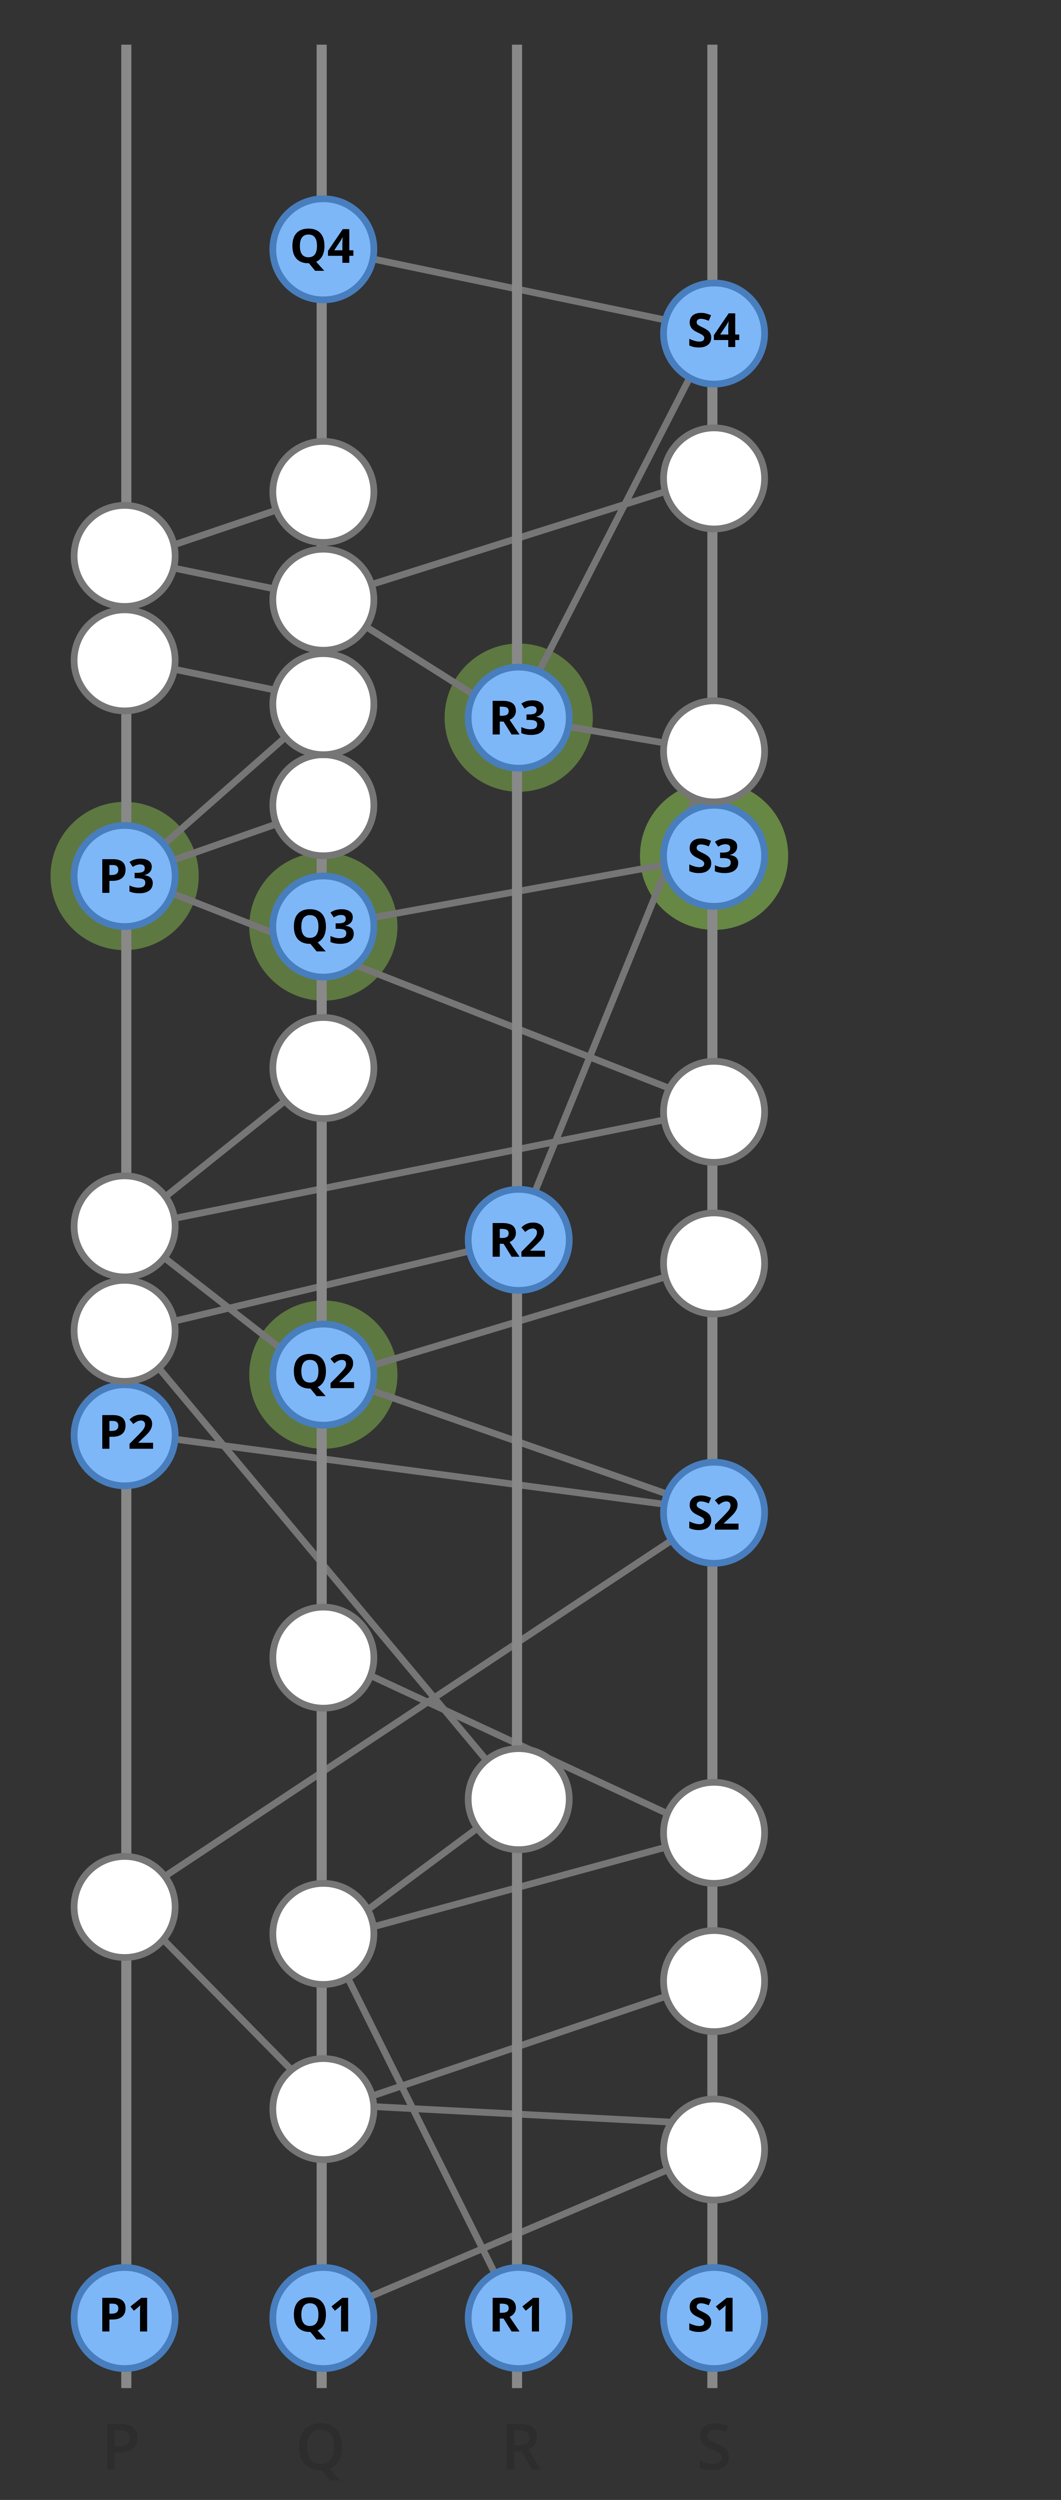 <?xml version="1.0" encoding="UTF-8"?>
<svg width="315px" height="742px" viewBox="0 0 315 742" version="1.1" xmlns="http://www.w3.org/2000/svg" xmlns:xlink="http://www.w3.org/1999/xlink">
    <rect x="0" y="0" width="315" height="742" fill="#333333" stroke="none"/>
    <!-- Generator: Sketch 49.1 (51147) - http://www.bohemiancoding.com/sketch -->
    <title>Artboard</title>
    <desc>Created with Sketch.</desc>
    <defs></defs>
    <g id="Artboard" stroke="none" stroke-width="1" fill="none" fill-rule="evenodd">
        <g id="6" transform="translate(15, 14)">
            <circle id="Oval" fill="#8BBF51" opacity="0.5" cx="81" cy="261" r="22"></circle>
            <circle id="Oval" fill="#8BBF51" opacity="0.5" cx="22" cy="246" r="22"></circle>
            <circle id="Oval" fill="#8BBF51" opacity="0.5" cx="81" cy="394" r="22"></circle>
            <circle id="Oval" fill="#8BBF51" opacity="0.5" cx="139" cy="199" r="22"></circle>
            <circle id="Oval" fill="#8BBF51" opacity="0.6" cx="197" cy="240" r="22"></circle>
            <path d="M198.5,623.5 L81,673.557" id="Line" stroke="#767676" stroke-width="2" stroke-linecap="square"></path>
            <path d="M197.5,573.5 L82.5,612.5" id="Line" stroke="#767676" stroke-width="2" stroke-linecap="square"></path>
            <path d="M196.5,530.5 L82.5,561.5" id="Line" stroke="#767676" stroke-width="2" stroke-linecap="square"></path>
            <path d="M196.5,530.5 L82.5,477.5" id="Line" stroke="#767676" stroke-width="2" stroke-linecap="square"></path>
            <path d="M141,518 L82.5,561.5" id="Line" stroke="#767676" stroke-width="2" stroke-linecap="square"></path>
            <path d="M139,675 L82.5,561.5" id="Line" stroke="#767676" stroke-width="2" stroke-linecap="square"></path>
            <path d="M196.5,616.5 L81.5,610.5" id="Line" stroke="#767676" stroke-width="2" stroke-linecap="square"></path>
            <path d="M22.5,550.5 L81.5,610.5" id="Line" stroke="#767676" stroke-width="2" stroke-linecap="square"></path>
            <path d="M22.5,381.5 L140.5,353.5" id="Line" stroke="#767676" stroke-width="2" stroke-linecap="square"></path>
            <path d="M22.5,550.5 L197.5,434.5" id="Line" stroke="#767676" stroke-width="2" stroke-linecap="square"></path>
            <path d="M81.5,395.5 L197.5,360.5" id="Line" stroke="#767676" stroke-width="2" stroke-linecap="square"></path>
            <path d="M22.5,380.5 L139.5,520.5" id="Line" stroke="#767676" stroke-width="2" stroke-linecap="square"></path>
            <path d="M22.5,350.5 L81.5,396.5" id="Line" stroke="#767676" stroke-width="2" stroke-linecap="square"></path>
            <path d="M22.5,350.5 L199,315" id="Line" stroke="#767676" stroke-width="2" stroke-linecap="square"></path>
            <path d="M23,246 L199,315" id="Line" stroke="#767676" stroke-width="2" stroke-linecap="square"></path>
            <path d="M23,246 L83,225" id="Line" stroke="#767676" stroke-width="2" stroke-linecap="square"></path>
            <path d="M23,246 L82,194" id="Line" stroke="#767676" stroke-width="2" stroke-linecap="square"></path>
            <path d="M24,182 L82,194" id="Line" stroke="#767676" stroke-width="2" stroke-linecap="square"></path>
            <path d="M24,152 L82,164" id="Line" stroke="#767676" stroke-width="2" stroke-linecap="square"></path>
            <path d="M24,152 L83,132" id="Line" stroke="#767676" stroke-width="2" stroke-linecap="square"></path>
            <path d="M81,261 L197,240" id="Line" stroke="#767676" stroke-width="2" stroke-linecap="square"></path>
            <path d="M138,354 L197,209" id="Line" stroke="#767676" stroke-width="2" stroke-linecap="square"></path>
            <path d="M138,199 L197,84" id="Line" stroke="#767676" stroke-width="2" stroke-linecap="square"></path>
            <path d="M82,60 L197,84" id="Line" stroke="#767676" stroke-width="2" stroke-linecap="square"></path>
            <path d="M138,199 L197,209" id="Line" stroke="#767676" stroke-width="2" stroke-linecap="square"></path>
            <path d="M81,164 L198,127" id="Line" stroke="#767676" stroke-width="2" stroke-linecap="square"></path>
            <path d="M81,164 L138,200" id="Line" stroke="#767676" stroke-width="2" stroke-linecap="square"></path>
            <path d="M22.5,350.5 L83,302" id="Line" stroke="#767676" stroke-width="2" stroke-linecap="square"></path>
            <path d="M24.5,411.5 L197.5,434.5" id="Line" stroke="#767676" stroke-width="2" stroke-linecap="square"></path>
            <path d="M80.5,393.5 L197.5,434.5" id="Line" stroke="#767676" stroke-width="2" stroke-linecap="square"></path>
            <path d="M22.5,0.759 L22.5,693.301" id="Line" stroke="#898989" stroke-width="3" stroke-linecap="square"></path>
            <path d="M80.5,0.759 L80.5,693.301" id="Line" stroke="#898989" stroke-width="3" stroke-linecap="square"></path>
            <path d="M138.5,0.759 L138.5,693.301" id="Line" stroke="#898989" stroke-width="3" stroke-linecap="square"></path>
            <path d="M196.5,0.759 L196.5,693.301" id="Line" stroke="#898989" stroke-width="3" stroke-linecap="square"></path>
            <circle id="Oval" stroke="#487EBD" stroke-width="2" fill="#7EB7F8" cx="22" cy="674" r="15"></circle>
            <circle id="Oval" stroke="#767676" stroke-width="2" fill="#FFFFFF" cx="22" cy="552" r="15"></circle>
            <circle id="Oval" stroke="#487EBD" stroke-width="2" fill="#7EB7F8" cx="22" cy="412" r="15"></circle>
            <circle id="Oval" stroke="#767676" stroke-width="2" fill="#FFFFFF" cx="22" cy="381" r="15"></circle>
            <circle id="Oval" stroke="#767676" stroke-width="2" fill="#FFFFFF" cx="22" cy="350" r="15"></circle>
            <circle id="Oval" stroke="#487EBD" stroke-width="2" fill="#7EB7F8" cx="22" cy="246" r="15"></circle>
            <circle id="Oval" stroke="#767676" stroke-width="2" fill="#FFFFFF" cx="22" cy="182" r="15"></circle>
            <circle id="Oval" stroke="#767676" stroke-width="2" fill="#FFFFFF" cx="22" cy="151" r="15"></circle>
            <circle id="Oval" stroke="#487EBD" stroke-width="2" fill="#7EB7F8" cx="81" cy="674" r="15"></circle>
            <circle id="Oval" stroke="#767676" stroke-width="2" fill="#FFFFFF" cx="81" cy="612" r="15"></circle>
            <circle id="Oval" stroke="#767676" stroke-width="2" fill="#FFFFFF" cx="81" cy="560" r="15"></circle>
            <circle id="Oval" stroke="#767676" stroke-width="2" fill="#FFFFFF" cx="81" cy="478" r="15"></circle>
            <circle id="Oval" stroke="#487EBD" stroke-width="2" fill="#7EB7F8" cx="81" cy="394" r="15"></circle>
            <circle id="Oval" stroke="#767676" stroke-width="2" fill="#FFFFFF" cx="81" cy="303" r="15"></circle>
            <circle id="Oval" stroke="#487EBD" stroke-width="2" fill="#7EB7F8" cx="81" cy="261" r="15"></circle>
            <circle id="Oval" stroke="#767676" stroke-width="2" fill="#FFFFFF" cx="81" cy="225" r="15"></circle>
            <circle id="Oval" stroke="#767676" stroke-width="2" fill="#FFFFFF" cx="81" cy="195" r="15"></circle>
            <circle id="Oval" stroke="#767676" stroke-width="2" fill="#FFFFFF" cx="81" cy="164" r="15"></circle>
            <circle id="Oval" stroke="#767676" stroke-width="2" fill="#FFFFFF" cx="81" cy="132" r="15"></circle>
            <circle id="Oval" stroke="#487EBD" stroke-width="2" fill="#7EB7F8" cx="81" cy="60" r="15"></circle>
            <circle id="Oval" stroke="#487EBD" stroke-width="2" fill="#7EB7F8" cx="139" cy="674" r="15"></circle>
            <circle id="Oval" stroke="#767676" stroke-width="2" fill="#FFFFFF" cx="139" cy="520" r="15"></circle>
            <circle id="Oval" stroke="#487EBD" stroke-width="2" fill="#7EB7F8" cx="139" cy="354" r="15"></circle>
            <circle id="Oval" stroke="#487EBD" stroke-width="2" fill="#7EB7F8" cx="139" cy="199" r="15"></circle>
            <circle id="Oval" stroke="#487EBD" stroke-width="2" fill="#7EB7F8" cx="197" cy="674" r="15"></circle>
            <circle id="Oval" stroke="#767676" stroke-width="2" fill="#FFFFFF" cx="197" cy="624" r="15"></circle>
            <circle id="Oval" stroke="#767676" stroke-width="2" fill="#FFFFFF" cx="197" cy="574" r="15"></circle>
            <circle id="Oval" stroke="#767676" stroke-width="2" fill="#FFFFFF" cx="197" cy="530" r="15"></circle>
            <circle id="Oval" stroke="#487EBD" stroke-width="2" fill="#7EB7F8" cx="197" cy="435" r="15"></circle>
            <circle id="Oval" stroke="#767676" stroke-width="2" fill="#FFFFFF" cx="197" cy="361" r="15"></circle>
            <circle id="Oval" stroke="#767676" stroke-width="2" fill="#FFFFFF" cx="197" cy="316" r="15"></circle>
            <circle id="Oval" stroke="#487EBD" stroke-width="2" fill="#7EB7F8" cx="197" cy="240" r="15"></circle>
            <circle id="Oval" stroke="#767676" stroke-width="2" fill="#FFFFFF" cx="197" cy="209" r="15"></circle>
            <circle id="Oval" stroke="#767676" stroke-width="2" fill="#FFFFFF" cx="197" cy="128" r="15"></circle>
            <circle id="Oval" stroke="#487EBD" stroke-width="2" fill="#7EB7F8" cx="197" cy="85" r="15"></circle>
            <path d="M25.771,709.537 C25.771,710.953 25.307,712.039 24.379,712.793 C23.452,713.548 22.131,713.925 20.418,713.925 L19.008,713.925 L19.008,719 L16.791,719 L16.791,705.437 L20.696,705.437 C22.391,705.437 23.66,705.783 24.505,706.476 C25.349,707.168 25.771,708.189 25.771,709.537 Z M19.008,712.061 L20.186,712.061 C21.324,712.061 22.159,711.863 22.691,711.467 C23.223,711.071 23.489,710.452 23.489,709.611 C23.489,708.832 23.251,708.251 22.774,707.867 C22.298,707.484 21.556,707.292 20.548,707.292 L19.008,707.292 L19.008,712.061 Z M86.522,712.2 C86.522,713.845 86.208,715.23 85.58,716.356 C84.953,717.482 84.039,718.273 82.839,718.731 L86.086,722.229 L83.099,722.229 L80.538,719.186 L80.176,719.186 C78.129,719.186 76.557,718.578 75.459,717.363 C74.361,716.147 73.812,714.42 73.812,712.181 C73.812,709.942 74.364,708.223 75.468,707.023 C76.572,705.823 78.148,705.223 80.195,705.223 C82.211,705.223 83.77,705.832 84.871,707.051 C85.972,708.269 86.522,709.986 86.522,712.2 Z M76.168,712.2 C76.168,713.87 76.506,715.136 77.18,715.999 C77.854,716.862 78.853,717.293 80.176,717.293 C81.494,717.293 82.488,716.866 83.159,716.013 C83.83,715.159 84.166,713.888 84.166,712.2 C84.166,710.536 83.833,709.274 83.168,708.415 C82.503,707.555 81.512,707.125 80.195,707.125 C78.865,707.125 77.862,707.555 77.184,708.415 C76.507,709.274 76.168,710.536 76.168,712.2 Z M137.652,711.745 L139.192,711.745 C140.225,711.745 140.974,711.553 141.438,711.17 C141.901,710.786 142.133,710.217 142.133,709.463 C142.133,708.696 141.883,708.146 141.382,707.812 C140.881,707.478 140.126,707.311 139.118,707.311 L137.652,707.311 L137.652,711.745 Z M137.652,713.582 L137.652,719 L135.435,719 L135.435,705.437 L139.267,705.437 C141.017,705.437 142.313,705.764 143.154,706.42 C143.995,707.076 144.416,708.065 144.416,709.389 C144.416,711.077 143.537,712.28 141.781,712.998 L145.612,719 L143.089,719 L139.842,713.582 L137.652,713.582 Z M201.4,715.317 C201.4,716.523 200.964,717.469 200.092,718.156 C199.22,718.842 198.017,719.186 196.483,719.186 C194.949,719.186 193.694,718.947 192.716,718.471 L192.716,716.375 C193.335,716.665 193.992,716.894 194.688,717.061 C195.384,717.228 196.031,717.312 196.631,717.312 C197.51,717.312 198.157,717.145 198.575,716.811 C198.992,716.477 199.201,716.028 199.201,715.465 C199.201,714.958 199.009,714.528 198.626,714.176 C198.243,713.823 197.451,713.406 196.251,712.923 C195.014,712.422 194.142,711.85 193.635,711.207 C193.128,710.564 192.874,709.791 192.874,708.888 C192.874,707.756 193.276,706.865 194.08,706.216 C194.884,705.566 195.963,705.242 197.318,705.242 C198.617,705.242 199.909,705.526 201.196,706.095 L200.491,707.904 C199.285,707.397 198.209,707.144 197.262,707.144 C196.545,707.144 196,707.3 195.629,707.612 C195.258,707.924 195.073,708.337 195.073,708.851 C195.073,709.203 195.147,709.505 195.295,709.755 C195.444,710.006 195.688,710.242 196.028,710.465 C196.368,710.688 196.981,710.981 197.865,711.346 C198.861,711.761 199.591,712.147 200.055,712.506 C200.519,712.865 200.859,713.27 201.075,713.721 C201.292,714.173 201.4,714.705 201.4,715.317 Z" id="PQRS" fill="#2D2D2D"></path>
            <path d="M196.157,86.225 C196.157,87.127 195.833,87.838 195.183,88.357 C194.534,88.877 193.63,89.137 192.473,89.137 C191.406,89.137 190.463,88.936 189.643,88.535 L189.643,86.566 C190.317,86.867 190.888,87.079 191.355,87.202 C191.822,87.325 192.249,87.387 192.637,87.387 C193.102,87.387 193.458,87.298 193.707,87.12 C193.955,86.942 194.079,86.678 194.079,86.327 C194.079,86.131 194.024,85.957 193.915,85.804 C193.806,85.652 193.645,85.505 193.433,85.363 C193.221,85.222 192.789,84.996 192.138,84.687 C191.527,84.399 191.069,84.124 190.764,83.859 C190.458,83.595 190.215,83.287 190.032,82.937 C189.85,82.586 189.759,82.175 189.759,81.706 C189.759,80.822 190.058,80.127 190.658,79.621 C191.257,79.115 192.085,78.862 193.143,78.862 C193.662,78.862 194.158,78.924 194.629,79.047 C195.101,79.17 195.594,79.343 196.109,79.566 L195.426,81.214 C194.893,80.995 194.452,80.842 194.103,80.756 C193.754,80.669 193.411,80.626 193.074,80.626 C192.673,80.626 192.366,80.719 192.151,80.906 C191.937,81.093 191.83,81.337 191.83,81.638 C191.83,81.825 191.873,81.987 191.96,82.126 C192.047,82.265 192.184,82.4 192.374,82.53 C192.563,82.66 193.01,82.893 193.717,83.23 C194.651,83.677 195.291,84.125 195.638,84.574 C195.984,85.023 196.157,85.573 196.157,86.225 Z M204.483,86.929 L203.28,86.929 L203.28,89 L201.216,89 L201.216,86.929 L196.95,86.929 L196.95,85.459 L201.332,79.006 L203.28,79.006 L203.28,85.288 L204.483,85.288 L204.483,86.929 Z M201.216,85.288 L201.216,83.593 C201.216,83.31 201.227,82.9 201.25,82.362 C201.273,81.825 201.291,81.512 201.305,81.426 L201.25,81.426 C201.081,81.799 200.879,82.164 200.642,82.52 L198.81,85.288 L201.216,85.288 Z" id="S4" fill="#000000"></path>
            <path d="M81.329,58.989 C81.329,60.165 81.121,61.151 80.704,61.946 C80.287,62.741 79.675,63.323 78.868,63.692 L81.274,66.379 L78.561,66.379 L76.729,64.137 L76.571,64.137 C75.04,64.137 73.864,63.692 73.044,62.804 C72.224,61.915 71.813,60.639 71.813,58.976 C71.813,57.312 72.225,56.042 73.047,55.165 C73.87,54.287 75.049,53.849 76.585,53.849 C78.121,53.849 79.295,54.291 80.109,55.175 C80.922,56.059 81.329,57.33 81.329,58.989 Z M74.035,58.989 C74.035,60.106 74.247,60.947 74.671,61.512 C75.095,62.077 75.728,62.359 76.571,62.359 C78.262,62.359 79.107,61.236 79.107,58.989 C79.107,56.738 78.267,55.612 76.585,55.612 C75.742,55.612 75.106,55.896 74.678,56.463 C74.249,57.031 74.035,57.873 74.035,58.989 Z M89.915,61.929 L88.712,61.929 L88.712,64 L86.647,64 L86.647,61.929 L82.382,61.929 L82.382,60.459 L86.764,54.006 L88.712,54.006 L88.712,60.288 L89.915,60.288 L89.915,61.929 Z M86.647,60.288 L86.647,58.593 C86.647,58.31 86.659,57.9 86.682,57.362 C86.704,56.825 86.723,56.512 86.736,56.426 L86.682,56.426 C86.513,56.799 86.31,57.164 86.073,57.52 L84.241,60.288 L86.647,60.288 Z" id="Q4" fill="#000000"></path>
            <path d="M133.377,198.442 L134.061,198.442 C134.73,198.442 135.225,198.331 135.544,198.107 C135.863,197.884 136.022,197.533 136.022,197.055 C136.022,196.581 135.86,196.243 135.534,196.043 C135.208,195.842 134.703,195.742 134.02,195.742 L133.377,195.742 L133.377,198.442 Z M133.377,200.165 L133.377,204 L131.258,204 L131.258,194.006 L134.17,194.006 C135.528,194.006 136.533,194.253 137.185,194.748 C137.836,195.242 138.162,195.993 138.162,197 C138.162,197.588 138,198.111 137.677,198.569 C137.353,199.027 136.895,199.386 136.303,199.646 C137.807,201.892 138.786,203.344 139.242,204 L136.891,204 L134.505,200.165 L133.377,200.165 Z M146.399,196.241 C146.399,196.866 146.21,197.396 145.832,197.834 C145.454,198.271 144.923,198.572 144.239,198.736 L144.239,198.777 C145.046,198.878 145.657,199.123 146.071,199.512 C146.486,199.902 146.693,200.427 146.693,201.088 C146.693,202.049 146.345,202.798 145.647,203.333 C144.95,203.869 143.954,204.137 142.66,204.137 C141.576,204.137 140.614,203.957 139.775,203.597 L139.775,201.799 C140.163,201.995 140.589,202.154 141.054,202.277 C141.519,202.4 141.979,202.462 142.435,202.462 C143.132,202.462 143.647,202.343 143.979,202.106 C144.312,201.869 144.479,201.489 144.479,200.965 C144.479,200.495 144.287,200.163 143.904,199.967 C143.521,199.771 142.911,199.673 142.072,199.673 L141.313,199.673 L141.313,198.053 L142.086,198.053 C142.861,198.053 143.427,197.951 143.785,197.749 C144.142,197.546 144.321,197.198 144.321,196.706 C144.321,195.95 143.847,195.571 142.899,195.571 C142.571,195.571 142.237,195.626 141.898,195.735 C141.558,195.845 141.181,196.034 140.767,196.303 L139.789,194.847 C140.701,194.19 141.787,193.862 143.05,193.862 C144.084,193.862 144.901,194.072 145.5,194.491 C146.1,194.91 146.399,195.494 146.399,196.241 Z" id="R3" fill="#000000"></path>
            <path d="M133.377,353.442 L134.061,353.442 C134.73,353.442 135.225,353.331 135.544,353.107 C135.863,352.884 136.022,352.533 136.022,352.055 C136.022,351.581 135.86,351.243 135.534,351.043 C135.208,350.842 134.703,350.742 134.02,350.742 L133.377,350.742 L133.377,353.442 Z M133.377,355.165 L133.377,359 L131.258,359 L131.258,349.006 L134.17,349.006 C135.528,349.006 136.533,349.253 137.185,349.748 C137.836,350.242 138.162,350.993 138.162,352 C138.162,352.588 138,353.111 137.677,353.569 C137.353,354.027 136.895,354.386 136.303,354.646 C137.807,356.892 138.786,358.344 139.242,359 L136.891,359 L134.505,355.165 L133.377,355.165 Z M146.789,359 L139.803,359 L139.803,357.53 L142.312,354.994 C143.054,354.233 143.54,353.706 143.768,353.412 C143.995,353.118 144.16,352.845 144.26,352.595 C144.36,352.344 144.41,352.084 144.41,351.815 C144.41,351.414 144.3,351.116 144.079,350.92 C143.858,350.724 143.563,350.626 143.193,350.626 C142.806,350.626 142.43,350.715 142.065,350.893 C141.701,351.07 141.32,351.323 140.924,351.651 L139.775,350.291 C140.268,349.872 140.675,349.576 140.999,349.402 C141.323,349.229 141.676,349.096 142.059,349.002 C142.441,348.909 142.87,348.862 143.344,348.862 C143.968,348.862 144.52,348.976 144.998,349.204 C145.477,349.432 145.848,349.751 146.112,350.161 C146.377,350.571 146.509,351.041 146.509,351.569 C146.509,352.03 146.428,352.461 146.266,352.865 C146.104,353.268 145.854,353.682 145.514,354.105 C145.175,354.529 144.577,355.133 143.72,355.917 L142.435,357.127 L142.435,357.223 L146.789,357.223 L146.789,359 Z" id="R2" fill="#000000"></path>
            <path d="M196.157,242.225 C196.157,243.127 195.833,243.838 195.183,244.357 C194.534,244.877 193.63,245.137 192.473,245.137 C191.406,245.137 190.463,244.936 189.643,244.535 L189.643,242.566 C190.317,242.867 190.888,243.079 191.355,243.202 C191.822,243.325 192.249,243.387 192.637,243.387 C193.102,243.387 193.458,243.298 193.707,243.12 C193.955,242.942 194.079,242.678 194.079,242.327 C194.079,242.131 194.024,241.957 193.915,241.804 C193.806,241.652 193.645,241.505 193.433,241.363 C193.221,241.222 192.789,240.996 192.138,240.687 C191.527,240.399 191.069,240.124 190.764,239.859 C190.458,239.595 190.215,239.287 190.032,238.937 C189.85,238.586 189.759,238.175 189.759,237.706 C189.759,236.822 190.058,236.127 190.658,235.621 C191.257,235.115 192.085,234.862 193.143,234.862 C193.662,234.862 194.158,234.924 194.629,235.047 C195.101,235.17 195.594,235.343 196.109,235.566 L195.426,237.214 C194.893,236.995 194.452,236.842 194.103,236.756 C193.754,236.669 193.411,236.626 193.074,236.626 C192.673,236.626 192.366,236.719 192.151,236.906 C191.937,237.093 191.83,237.337 191.83,237.638 C191.83,237.825 191.873,237.987 191.96,238.126 C192.047,238.265 192.184,238.4 192.374,238.53 C192.563,238.66 193.01,238.893 193.717,239.23 C194.651,239.677 195.291,240.125 195.638,240.574 C195.984,241.023 196.157,241.573 196.157,242.225 Z M203.868,237.241 C203.868,237.866 203.679,238.396 203.301,238.834 C202.923,239.271 202.392,239.572 201.708,239.736 L201.708,239.777 C202.515,239.878 203.125,240.123 203.54,240.512 C203.955,240.902 204.162,241.427 204.162,242.088 C204.162,243.049 203.813,243.798 203.116,244.333 C202.419,244.869 201.423,245.137 200.129,245.137 C199.044,245.137 198.083,244.957 197.244,244.597 L197.244,242.799 C197.632,242.995 198.058,243.154 198.522,243.277 C198.987,243.4 199.448,243.462 199.903,243.462 C200.601,243.462 201.116,243.343 201.448,243.106 C201.781,242.869 201.947,242.489 201.947,241.965 C201.947,241.495 201.756,241.163 201.373,240.967 C200.99,240.771 200.38,240.673 199.541,240.673 L198.782,240.673 L198.782,239.053 L199.555,239.053 C200.329,239.053 200.896,238.951 201.253,238.749 C201.611,238.546 201.79,238.198 201.79,237.706 C201.79,236.95 201.316,236.571 200.368,236.571 C200.04,236.571 199.706,236.626 199.367,236.735 C199.027,236.845 198.65,237.034 198.235,237.303 L197.258,235.847 C198.169,235.19 199.256,234.862 200.519,234.862 C201.553,234.862 202.37,235.072 202.969,235.491 C203.569,235.91 203.868,236.494 203.868,237.241 Z" id="S3" fill="#000000"></path>
            <path d="M196.157,437.225 C196.157,438.127 195.833,438.838 195.183,439.357 C194.534,439.877 193.63,440.137 192.473,440.137 C191.406,440.137 190.463,439.936 189.643,439.535 L189.643,437.566 C190.317,437.867 190.888,438.079 191.355,438.202 C191.822,438.325 192.249,438.387 192.637,438.387 C193.102,438.387 193.458,438.298 193.707,438.12 C193.955,437.942 194.079,437.678 194.079,437.327 C194.079,437.131 194.024,436.957 193.915,436.804 C193.806,436.652 193.645,436.505 193.433,436.363 C193.221,436.222 192.789,435.996 192.138,435.687 C191.527,435.399 191.069,435.124 190.764,434.859 C190.458,434.595 190.215,434.287 190.032,433.937 C189.85,433.586 189.759,433.175 189.759,432.706 C189.759,431.822 190.058,431.127 190.658,430.621 C191.257,430.115 192.085,429.862 193.143,429.862 C193.662,429.862 194.158,429.924 194.629,430.047 C195.101,430.17 195.594,430.343 196.109,430.566 L195.426,432.214 C194.893,431.995 194.452,431.842 194.103,431.756 C193.754,431.669 193.411,431.626 193.074,431.626 C192.673,431.626 192.366,431.719 192.151,431.906 C191.937,432.093 191.83,432.337 191.83,432.638 C191.83,432.825 191.873,432.987 191.96,433.126 C192.047,433.265 192.184,433.4 192.374,433.53 C192.563,433.66 193.01,433.893 193.717,434.23 C194.651,434.677 195.291,435.125 195.638,435.574 C195.984,436.023 196.157,436.573 196.157,437.225 Z M204.258,440 L197.271,440 L197.271,438.53 L199.78,435.994 C200.523,435.233 201.008,434.706 201.236,434.412 C201.464,434.118 201.628,433.845 201.729,433.595 C201.829,433.344 201.879,433.084 201.879,432.815 C201.879,432.414 201.768,432.116 201.547,431.92 C201.326,431.724 201.031,431.626 200.662,431.626 C200.275,431.626 199.899,431.715 199.534,431.893 C199.17,432.07 198.789,432.323 198.393,432.651 L197.244,431.291 C197.736,430.872 198.144,430.576 198.468,430.402 C198.791,430.229 199.145,430.096 199.527,430.002 C199.91,429.909 200.339,429.862 200.812,429.862 C201.437,429.862 201.988,429.976 202.467,430.204 C202.945,430.432 203.317,430.751 203.581,431.161 C203.845,431.571 203.978,432.041 203.978,432.569 C203.978,433.03 203.897,433.461 203.735,433.865 C203.573,434.268 203.322,434.682 202.983,435.105 C202.643,435.529 202.045,436.133 201.188,436.917 L199.903,438.127 L199.903,438.223 L204.258,438.223 L204.258,440 Z" id="S2" fill="#000000"></path>
            <path d="M81.762,260.989 C81.762,262.165 81.554,263.151 81.137,263.946 C80.72,264.741 80.108,265.323 79.301,265.692 L81.708,268.379 L78.994,268.379 L77.162,266.137 L77.004,266.137 C75.473,266.137 74.297,265.692 73.477,264.804 C72.657,263.915 72.247,262.639 72.247,260.976 C72.247,259.312 72.658,258.042 73.48,257.165 C74.303,256.287 75.482,255.849 77.018,255.849 C78.554,255.849 79.729,256.291 80.542,257.175 C81.355,258.059 81.762,259.33 81.762,260.989 Z M74.468,260.989 C74.468,262.106 74.68,262.947 75.104,263.512 C75.528,264.077 76.161,264.359 77.004,264.359 C78.695,264.359 79.541,263.236 79.541,260.989 C79.541,258.738 78.7,257.612 77.018,257.612 C76.175,257.612 75.539,257.896 75.111,258.463 C74.682,259.031 74.468,259.873 74.468,260.989 Z M89.733,258.241 C89.733,258.866 89.544,259.396 89.166,259.834 C88.787,260.271 88.256,260.572 87.573,260.736 L87.573,260.777 C88.379,260.878 88.99,261.123 89.405,261.512 C89.82,261.902 90.027,262.427 90.027,263.088 C90.027,264.049 89.678,264.798 88.981,265.333 C88.284,265.869 87.288,266.137 85.994,266.137 C84.909,266.137 83.947,265.957 83.109,265.597 L83.109,263.799 C83.496,263.995 83.922,264.154 84.387,264.277 C84.852,264.4 85.312,264.462 85.768,264.462 C86.465,264.462 86.98,264.343 87.313,264.106 C87.646,263.869 87.812,263.489 87.812,262.965 C87.812,262.495 87.621,262.163 87.238,261.967 C86.855,261.771 86.244,261.673 85.406,261.673 L84.647,261.673 L84.647,260.053 L85.419,260.053 C86.194,260.053 86.76,259.951 87.118,259.749 C87.476,259.546 87.655,259.198 87.655,258.706 C87.655,257.95 87.181,257.571 86.233,257.571 C85.905,257.571 85.571,257.626 85.231,257.735 C84.892,257.845 84.515,258.034 84.1,258.303 L83.123,256.847 C84.034,256.19 85.121,255.862 86.383,255.862 C87.418,255.862 88.235,256.072 88.834,256.491 C89.433,256.91 89.733,257.494 89.733,258.241 Z" id="Q3" fill="#000000"></path>
            <path d="M81.762,392.989 C81.762,394.165 81.554,395.151 81.137,395.946 C80.72,396.741 80.108,397.323 79.301,397.692 L81.708,400.379 L78.994,400.379 L77.162,398.137 L77.004,398.137 C75.473,398.137 74.297,397.692 73.477,396.804 C72.657,395.915 72.247,394.639 72.247,392.976 C72.247,391.312 72.658,390.042 73.48,389.165 C74.303,388.287 75.482,387.849 77.018,387.849 C78.554,387.849 79.729,388.291 80.542,389.175 C81.355,390.059 81.762,391.33 81.762,392.989 Z M74.468,392.989 C74.468,394.106 74.68,394.947 75.104,395.512 C75.528,396.077 76.161,396.359 77.004,396.359 C78.695,396.359 79.541,395.236 79.541,392.989 C79.541,390.738 78.7,389.612 77.018,389.612 C76.175,389.612 75.539,389.896 75.111,390.463 C74.682,391.031 74.468,391.873 74.468,392.989 Z M90.123,398 L83.136,398 L83.136,396.53 L85.645,393.994 C86.388,393.233 86.873,392.706 87.101,392.412 C87.329,392.118 87.493,391.845 87.593,391.595 C87.694,391.344 87.744,391.084 87.744,390.815 C87.744,390.414 87.633,390.116 87.412,389.92 C87.191,389.724 86.896,389.626 86.527,389.626 C86.139,389.626 85.764,389.715 85.399,389.893 C85.034,390.07 84.654,390.323 84.257,390.651 L83.109,389.291 C83.601,388.872 84.009,388.576 84.333,388.402 C84.656,388.229 85.009,388.096 85.392,388.002 C85.775,387.909 86.203,387.862 86.677,387.862 C87.302,387.862 87.853,387.976 88.332,388.204 C88.81,388.432 89.181,388.751 89.446,389.161 C89.71,389.571 89.842,390.041 89.842,390.569 C89.842,391.03 89.761,391.461 89.6,391.865 C89.438,392.268 89.187,392.682 88.848,393.105 C88.508,393.529 87.91,394.133 87.053,394.917 L85.768,396.127 L85.768,396.223 L90.123,396.223 L90.123,398 Z" id="Q2" fill="#000000"></path>
            <path d="M17.486,245.709 L18.183,245.709 C18.835,245.709 19.322,245.58 19.646,245.323 C19.97,245.065 20.131,244.69 20.131,244.198 C20.131,243.701 19.996,243.335 19.725,243.098 C19.453,242.861 19.028,242.742 18.45,242.742 L17.486,242.742 L17.486,245.709 Z M22.271,244.123 C22.271,245.199 21.935,246.021 21.263,246.591 C20.59,247.16 19.635,247.445 18.395,247.445 L17.486,247.445 L17.486,251 L15.367,251 L15.367,241.006 L18.559,241.006 C19.771,241.006 20.693,241.267 21.324,241.789 C21.955,242.31 22.271,243.089 22.271,244.123 Z M30.057,243.241 C30.057,243.866 29.868,244.396 29.49,244.834 C29.111,245.271 28.581,245.572 27.897,245.736 L27.897,245.777 C28.704,245.878 29.314,246.123 29.729,246.512 C30.144,246.902 30.351,247.427 30.351,248.088 C30.351,249.049 30.002,249.798 29.305,250.333 C28.608,250.869 27.612,251.137 26.318,251.137 C25.233,251.137 24.272,250.957 23.433,250.597 L23.433,248.799 C23.82,248.995 24.247,249.154 24.711,249.277 C25.176,249.4 25.637,249.462 26.092,249.462 C26.79,249.462 27.305,249.343 27.637,249.106 C27.97,248.869 28.136,248.489 28.136,247.965 C28.136,247.495 27.945,247.163 27.562,246.967 C27.179,246.771 26.569,246.673 25.73,246.673 L24.971,246.673 L24.971,245.053 L25.744,245.053 C26.518,245.053 27.085,244.951 27.442,244.749 C27.8,244.546 27.979,244.198 27.979,243.706 C27.979,242.95 27.505,242.571 26.557,242.571 C26.229,242.571 25.895,242.626 25.556,242.735 C25.216,242.845 24.839,243.034 24.424,243.303 L23.447,241.847 C24.358,241.19 25.445,240.862 26.708,240.862 C27.742,240.862 28.559,241.072 29.158,241.491 C29.757,241.91 30.057,242.494 30.057,243.241 Z" id="P3" fill="#000000"></path>
            <path d="M17.486,410.709 L18.183,410.709 C18.835,410.709 19.322,410.58 19.646,410.323 C19.97,410.065 20.131,409.69 20.131,409.198 C20.131,408.701 19.996,408.335 19.725,408.098 C19.453,407.861 19.028,407.742 18.45,407.742 L17.486,407.742 L17.486,410.709 Z M22.271,409.123 C22.271,410.199 21.935,411.021 21.263,411.591 C20.59,412.16 19.635,412.445 18.395,412.445 L17.486,412.445 L17.486,416 L15.367,416 L15.367,406.006 L18.559,406.006 C19.771,406.006 20.693,406.267 21.324,406.789 C21.955,407.31 22.271,408.089 22.271,409.123 Z M30.447,416 L23.46,416 L23.46,414.53 L25.969,411.994 C26.712,411.233 27.197,410.706 27.425,410.412 C27.653,410.118 27.817,409.845 27.917,409.595 C28.018,409.344 28.068,409.084 28.068,408.815 C28.068,408.414 27.957,408.116 27.736,407.92 C27.515,407.724 27.22,407.626 26.851,407.626 C26.464,407.626 26.088,407.715 25.723,407.893 C25.359,408.07 24.978,408.323 24.582,408.651 L23.433,407.291 C23.925,406.872 24.333,406.576 24.657,406.402 C24.98,406.229 25.333,406.096 25.716,406.002 C26.099,405.909 26.528,405.862 27.001,405.862 C27.626,405.862 28.177,405.976 28.656,406.204 C29.134,406.432 29.506,406.751 29.77,407.161 C30.034,407.571 30.167,408.041 30.167,408.569 C30.167,409.03 30.086,409.461 29.924,409.865 C29.762,410.268 29.511,410.682 29.172,411.105 C28.832,411.529 28.234,412.133 27.377,412.917 L26.092,414.127 L26.092,414.223 L30.447,414.223 L30.447,416 Z" id="P2" fill="#000000"></path>
            <path d="M133.377,672.442 L134.061,672.442 C134.73,672.442 135.225,672.331 135.544,672.107 C135.863,671.884 136.022,671.533 136.022,671.055 C136.022,670.581 135.86,670.243 135.534,670.043 C135.208,669.842 134.703,669.742 134.02,669.742 L133.377,669.742 L133.377,672.442 Z M133.377,674.165 L133.377,678 L131.258,678 L131.258,668.006 L134.17,668.006 C135.528,668.006 136.533,668.253 137.185,668.748 C137.836,669.242 138.162,669.993 138.162,671 C138.162,671.588 138,672.111 137.677,672.569 C137.353,673.027 136.895,673.386 136.303,673.646 C137.807,675.892 138.786,677.344 139.242,678 L136.891,678 L134.505,674.165 L133.377,674.165 Z M145.025,678 L142.913,678 L142.913,672.217 L142.934,671.267 L142.968,670.228 C142.617,670.578 142.373,670.809 142.236,670.918 L141.088,671.841 L140.069,670.569 L143.289,668.006 L145.025,668.006 L145.025,678 Z" id="R1" fill="#000000"></path>
            <path d="M196.157,675.225 C196.157,676.127 195.833,676.838 195.183,677.357 C194.534,677.877 193.63,678.137 192.473,678.137 C191.406,678.137 190.463,677.936 189.643,677.535 L189.643,675.566 C190.317,675.867 190.888,676.079 191.355,676.202 C191.822,676.325 192.249,676.387 192.637,676.387 C193.102,676.387 193.458,676.298 193.707,676.12 C193.955,675.942 194.079,675.678 194.079,675.327 C194.079,675.131 194.024,674.957 193.915,674.804 C193.806,674.652 193.645,674.505 193.433,674.363 C193.221,674.222 192.789,673.996 192.138,673.687 C191.527,673.399 191.069,673.124 190.764,672.859 C190.458,672.595 190.215,672.287 190.032,671.937 C189.85,671.586 189.759,671.175 189.759,670.706 C189.759,669.822 190.058,669.127 190.658,668.621 C191.257,668.115 192.085,667.862 193.143,667.862 C193.662,667.862 194.158,667.924 194.629,668.047 C195.101,668.17 195.594,668.343 196.109,668.566 L195.426,670.214 C194.893,669.995 194.452,669.842 194.103,669.756 C193.754,669.669 193.411,669.626 193.074,669.626 C192.673,669.626 192.366,669.719 192.151,669.906 C191.937,670.093 191.83,670.337 191.83,670.638 C191.83,670.825 191.873,670.987 191.96,671.126 C192.047,671.265 192.184,671.4 192.374,671.53 C192.563,671.66 193.01,671.893 193.717,672.23 C194.651,672.677 195.291,673.125 195.638,673.574 C195.984,674.023 196.157,674.573 196.157,675.225 Z M202.494,678 L200.382,678 L200.382,672.217 L200.402,671.267 L200.437,670.228 C200.086,670.578 199.842,670.809 199.705,670.918 L198.557,671.841 L197.538,670.569 L200.758,668.006 L202.494,668.006 L202.494,678 Z" id="S1" fill="#000000"></path>
            <path d="M81.762,672.989 C81.762,674.165 81.554,675.151 81.137,675.946 C80.72,676.741 80.108,677.323 79.301,677.692 L81.708,680.379 L78.994,680.379 L77.162,678.137 L77.004,678.137 C75.473,678.137 74.297,677.692 73.477,676.804 C72.657,675.915 72.247,674.639 72.247,672.976 C72.247,671.312 72.658,670.042 73.48,669.165 C74.303,668.287 75.482,667.849 77.018,667.849 C78.554,667.849 79.729,668.291 80.542,669.175 C81.355,670.059 81.762,671.33 81.762,672.989 Z M74.468,672.989 C74.468,674.106 74.68,674.947 75.104,675.512 C75.528,676.077 76.161,676.359 77.004,676.359 C78.695,676.359 79.541,675.236 79.541,672.989 C79.541,670.738 78.7,669.612 77.018,669.612 C76.175,669.612 75.539,669.896 75.111,670.463 C74.682,671.031 74.468,671.873 74.468,672.989 Z M88.359,678 L86.247,678 L86.247,672.217 L86.267,671.267 L86.301,670.228 C85.95,670.578 85.707,670.809 85.57,670.918 L84.421,671.841 L83.403,670.569 L86.623,668.006 L88.359,668.006 L88.359,678 Z" id="Q1" fill="#000000"></path>
            <path d="M17.486,672.709 L18.183,672.709 C18.835,672.709 19.322,672.58 19.646,672.323 C19.97,672.065 20.131,671.69 20.131,671.198 C20.131,670.701 19.996,670.335 19.725,670.098 C19.453,669.861 19.028,669.742 18.45,669.742 L17.486,669.742 L17.486,672.709 Z M22.271,671.123 C22.271,672.199 21.935,673.021 21.263,673.591 C20.59,674.16 19.635,674.445 18.395,674.445 L17.486,674.445 L17.486,678 L15.367,678 L15.367,668.006 L18.559,668.006 C19.771,668.006 20.693,668.267 21.324,668.789 C21.955,669.31 22.271,670.089 22.271,671.123 Z M28.683,678 L26.571,678 L26.571,672.217 L26.591,671.267 L26.625,670.228 C26.275,670.578 26.031,670.809 25.894,670.918 L24.746,671.841 L23.727,670.569 L26.947,668.006 L28.683,668.006 L28.683,678 Z" id="P1" fill="#000000"></path>
        </g>
    </g>
</svg>